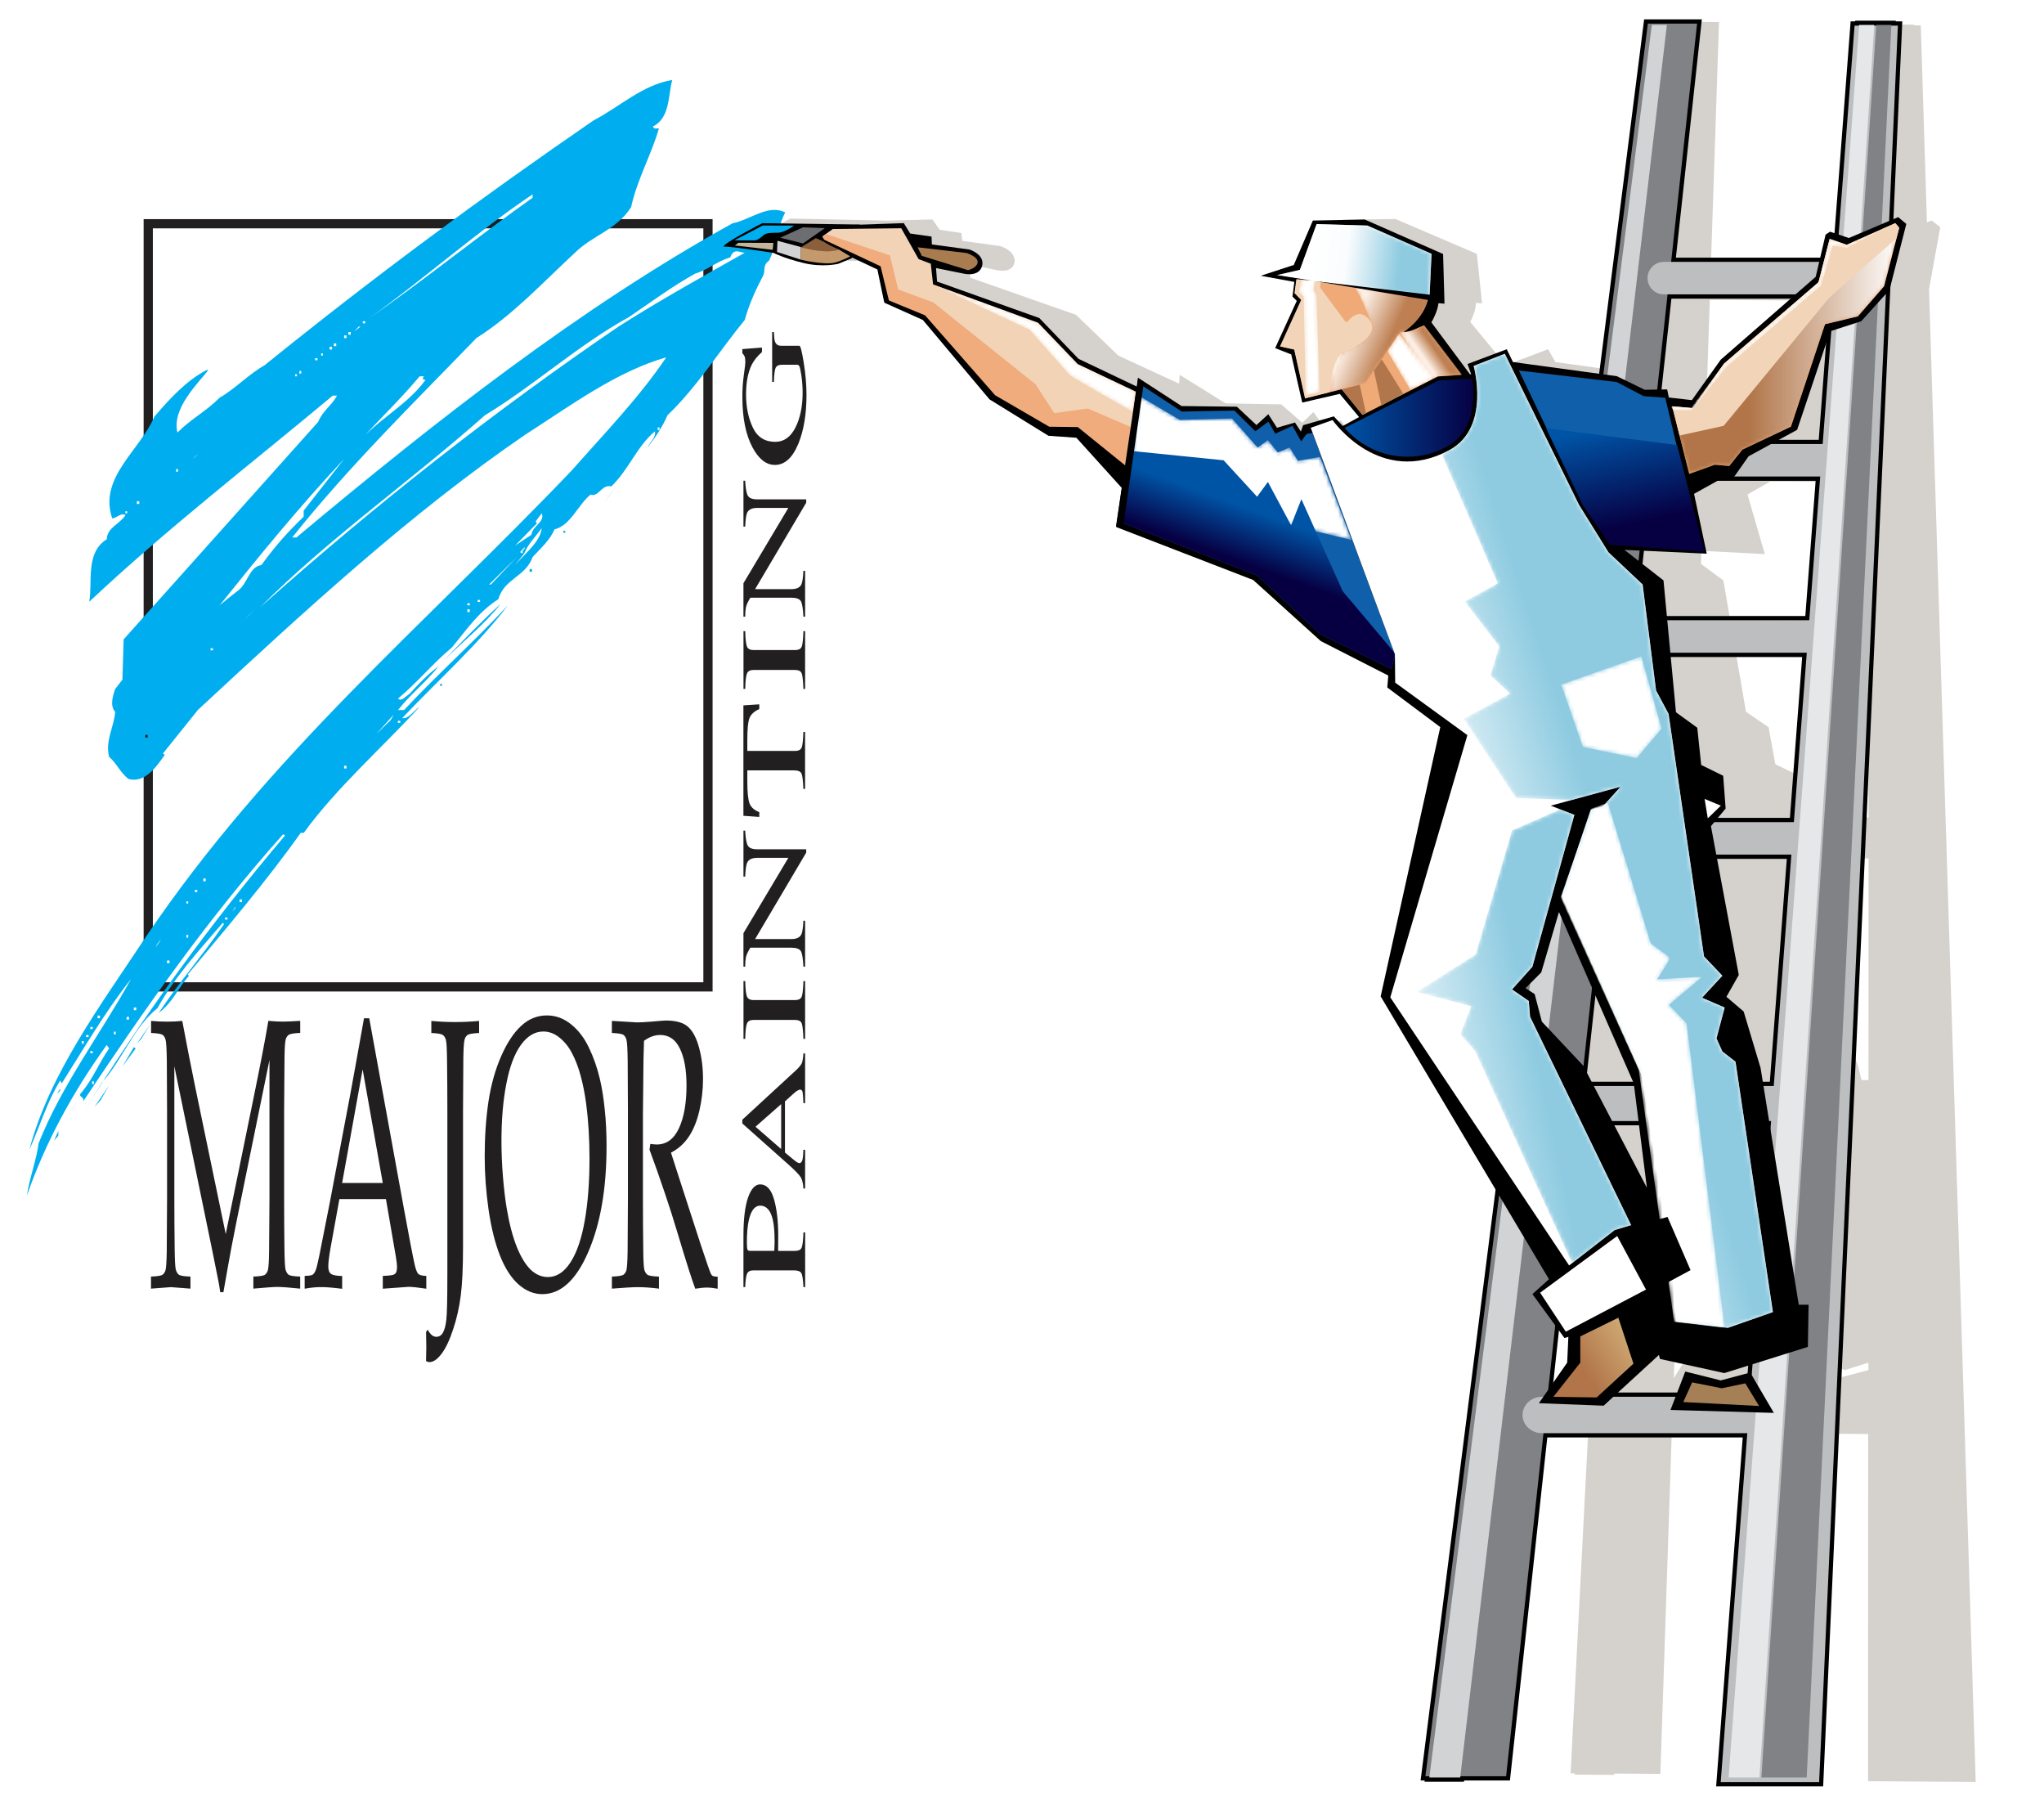 <?xml version="1.0" encoding="utf-8"?>
<!-- Generator: Adobe Illustrator 25.2.1, SVG Export Plug-In . SVG Version: 6.00 Build 0)  -->
<svg version="1.1" id="Layer_1" xmlns="http://www.w3.org/2000/svg" xmlns:xlink="http://www.w3.org/1999/xlink" x="0px" y="0px"
	 viewBox="0 0 519.13 456.94" style="enable-background:new 0 0 519.13 456.94;" xml:space="preserve">
<style type="text/css">
	.st0{clip-path:url(#SVGID_2_);}
	.st1{opacity:0.3;clip-path:url(#SVGID_4_);}
	.st2{clip-path:url(#SVGID_6_);fill:#726658;}
	.st3{clip-path:url(#SVGID_2_);fill:#808285;}
	.st4{clip-path:url(#SVGID_2_);fill:#D1D3D4;}
	.st5{clip-path:url(#SVGID_2_);fill:#BCBEC0;}
	.st6{clip-path:url(#SVGID_8_);fill:#BCBEC0;}
	.st7{clip-path:url(#SVGID_8_);fill:#E6E7E8;}
	.st8{clip-path:url(#SVGID_8_);fill:#808285;}
	.st9{clip-path:url(#SVGID_2_);fill:none;stroke:#211F1F;stroke-width:2.342;stroke-miterlimit:3.864;}
	.st10{clip-path:url(#SVGID_10_);fill-rule:evenodd;clip-rule:evenodd;fill:#211F1F;}
	.st11{clip-path:url(#SVGID_10_);fill:#00AEEF;}
	.st12{clip-path:url(#SVGID_12_);}
	.st13{clip-path:url(#SVGID_12_);fill:#105FAA;}
	.st14{filter:url(#Adobe_OpacityMaskFilter);}
	.st15{clip-path:url(#SVGID_14_);fill:url(#SVGID_16_);}
	.st16{clip-path:url(#SVGID_14_);mask:url(#SVGID_15_);fill:url(#SVGID_17_);}
	.st17{clip-path:url(#SVGID_19_);fill:url(#SVGID_20_);}
	.st18{clip-path:url(#SVGID_22_);fill:#FFFFFF;}
	.st19{filter:url(#Adobe_OpacityMaskFilter_1_);}
	.st20{clip-path:url(#SVGID_24_);fill:url(#SVGID_26_);}
	.st21{clip-path:url(#SVGID_24_);mask:url(#SVGID_25_);fill:url(#SVGID_27_);}
	.st22{filter:url(#Adobe_OpacityMaskFilter_2_);}
	.st23{clip-path:url(#SVGID_29_);fill:url(#SVGID_31_);}
	.st24{clip-path:url(#SVGID_29_);mask:url(#SVGID_30_);fill:url(#SVGID_32_);}
	.st25{clip-path:url(#SVGID_34_);fill:#105FAA;}
	.st26{clip-path:url(#SVGID_36_);fill:url(#SVGID_37_);}
	.st27{filter:url(#Adobe_OpacityMaskFilter_3_);}
	.st28{clip-path:url(#SVGID_39_);fill:url(#SVGID_41_);}
	.st29{clip-path:url(#SVGID_39_);mask:url(#SVGID_40_);fill:url(#SVGID_42_);}
	.st30{clip-path:url(#SVGID_44_);fill:#EFAA78;}
	.st31{clip-path:url(#SVGID_44_);fill:#F2D5B8;}
	.st32{clip-path:url(#SVGID_44_);fill:#B1764C;}
	.st33{opacity:0.8;clip-path:url(#SVGID_44_);}
	.st34{clip-path:url(#SVGID_46_);}
	.st35{filter:url(#Adobe_OpacityMaskFilter_4_);}
	.st36{clip-path:url(#SVGID_48_);fill:url(#SVGID_50_);}
	.st37{clip-path:url(#SVGID_48_);mask:url(#SVGID_49_);fill:url(#SVGID_51_);}
	.st38{clip-path:url(#SVGID_53_);}
	.st39{filter:url(#Adobe_OpacityMaskFilter_5_);}
	.st40{clip-path:url(#SVGID_55_);fill:url(#SVGID_57_);}
	.st41{clip-path:url(#SVGID_55_);mask:url(#SVGID_56_);fill:url(#SVGID_58_);}
	.st42{filter:url(#Adobe_OpacityMaskFilter_6_);}
	.st43{clip-path:url(#SVGID_60_);fill:url(#SVGID_62_);}
	.st44{clip-path:url(#SVGID_60_);mask:url(#SVGID_61_);fill:url(#SVGID_63_);}
	.st45{clip-path:url(#SVGID_65_);fill:#FFFFFF;}
	.st46{filter:url(#Adobe_OpacityMaskFilter_7_);}
	.st47{clip-path:url(#SVGID_67_);fill:url(#SVGID_69_);}
	.st48{clip-path:url(#SVGID_67_);mask:url(#SVGID_68_);fill:url(#SVGID_70_);}
	.st49{clip-path:url(#SVGID_72_);fill:url(#SVGID_73_);}
	.st50{clip-path:url(#SVGID_75_);}
	.st51{clip-path:url(#SVGID_75_);fill:#FFFFFF;}
	.st52{clip-path:url(#SVGID_77_);fill:url(#SVGID_78_);}
	.st53{clip-path:url(#SVGID_80_);}
	.st54{clip-path:url(#SVGID_80_);fill:#A57F55;}
	.st55{clip-path:url(#SVGID_80_);fill:#E5A373;}
	.st56{filter:url(#Adobe_OpacityMaskFilter_8_);}
	.st57{clip-path:url(#SVGID_82_);fill:url(#SVGID_84_);}
	.st58{clip-path:url(#SVGID_82_);mask:url(#SVGID_83_);fill:url(#SVGID_85_);}
	.st59{clip-path:url(#SVGID_87_);fill:#F2D5B8;}
	.st60{filter:url(#Adobe_OpacityMaskFilter_9_);}
	.st61{clip-path:url(#SVGID_89_);fill:url(#SVGID_91_);}
	.st62{clip-path:url(#SVGID_89_);mask:url(#SVGID_90_);fill:url(#SVGID_92_);}
	.st63{filter:url(#Adobe_OpacityMaskFilter_10_);}
	.st64{clip-path:url(#SVGID_94_);fill:url(#SVGID_96_);}
	.st65{clip-path:url(#SVGID_94_);mask:url(#SVGID_95_);fill:url(#SVGID_97_);}
	.st66{filter:url(#Adobe_OpacityMaskFilter_11_);}
	.st67{clip-path:url(#SVGID_99_);fill:url(#SVGID_101_);}
	.st68{clip-path:url(#SVGID_99_);mask:url(#SVGID_100_);fill:url(#SVGID_102_);}
	.st69{clip-path:url(#SVGID_104_);}
	.st70{clip-path:url(#SVGID_104_);fill:#A97C50;}
	.st71{clip-path:url(#SVGID_104_);fill:#D1D3D4;}
	.st72{clip-path:url(#SVGID_104_);fill:#6D6E71;}
	.st73{clip-path:url(#SVGID_104_);fill:#C2B59B;}
	.st74{clip-path:url(#SVGID_104_);fill:#00AEEF;}
	.st75{clip-path:url(#SVGID_104_);fill:#8B5E3C;}
	.st76{clip-path:url(#SVGID_104_);fill:#F2D3B6;}
	.st77{clip-path:url(#SVGID_104_);fill:#F0AC7C;}
	.st78{filter:url(#Adobe_OpacityMaskFilter_12_);}
	.st79{clip-path:url(#SVGID_106_);fill:url(#SVGID_108_);}
	.st80{clip-path:url(#SVGID_106_);mask:url(#SVGID_107_);fill:url(#SVGID_109_);}
	.st81{clip-path:url(#SVGID_111_);fill:#C49A6C;}
	.st82{clip-path:url(#SVGID_111_);}
	.st83{clip-path:url(#SVGID_111_);fill:#FFFFFF;}
</style>
<g>
	<defs>
		<rect id="SVGID_1_" x="-79" y="-179" width="648" height="828"/>
	</defs>
	<clipPath id="SVGID_2_">
		<use xlink:href="#SVGID_1_"  style="overflow:visible;"/>
	</clipPath>
	<g class="st0">
		<defs>
			<rect id="SVGID_3_" x="-79" y="-179" width="648" height="828"/>
		</defs>
		<clipPath id="SVGID_4_">
			<use xlink:href="#SVGID_3_"  style="overflow:visible;"/>
		</clipPath>
		<g class="st1">
			<g>
				<defs>
					<rect id="SVGID_5_" x="191.3" y="5.51" width="310.54" height="446.93"/>
				</defs>
				<clipPath id="SVGID_6_">
					<use xlink:href="#SVGID_5_"  style="overflow:visible;"/>
				</clipPath>
				<path class="st2" d="M492.78,57.71l-2.2-1.74l-1.18,0.5l-1.57-50.02l-1.68-0.01l0-0.17L475.79,6.2v0.17l-1.16-0.01l-0.02,53.55
					l-1.17-0.38l-1.07,0.73l-0.93,5.77l-36.86-0.25l2.01-60.18l-14.73-0.1l-4.62,89.53l-22.21-3.11l-1.84-3.25l-9.74,3.67l1.14,2.58
					l-0.31,0.02l-10.86-13.19c0.39-0.77,1.39-2.92,1.43-4.84c0.47,0.03,0.99,0.07,1,0.07l0.56,0.05l-1.32-12.57l-20.66-8.85
					l-13.23,0.17l-4.03,11.15l-8.21,2.67l8.69,1.61l-0.19,3.7l1.18,1.1l-4.6,11.91l4.22,1.62l3.75,12.2l9.4-2.14l5.39,5.89
					l-3.98,2.23l-2.47-2.44l-7.66,2.17l-0.46,1.61l-1.67-2.3l-4.5,1.3l-2.48-3.44l-2.82,2.72l-5.35-4.66l-14.13-0.26l-11.66-7.24
					l-0.02,0.51l-0.13,1.73l-15.43-7.12l-10.77-10.37l-26.81-9.4l-0.52-3.42l6.87,1.4c0.03,0.01,0.82,0.22,1.74,0.23
					c1.74,0.01,2.83-0.71,3.09-2.04c0.45-2.33-2.1-3.76-3.59-4.21l-9.65-1.34l-0.24-1.99l-5.52-0.81l-1.82-2.63l-11.34,0.3
					c-0.01,0-0.04-0.01-0.04-0.01l-24.74-0.51c0,0-9.5,4.94-9.43,5.85c1.72-0.1,12.88,1.68,12.88,1.68s2.51,1.27,7.66,2.56
					c5.15,1.29,9.1,0.29,9.1,0.29l3.23-1.34c0,0,0.07-0.08,0.17-0.2l6.65,3.05l2.4,8.4l10.18,4.44l18.55,20.19l15.76,9.31l7.16,0.54
					l12.55,12.76l-0.71,9.72l0.05,0.02l-0.01,0.14l35.99,13.62l18.45,15.57l17.9,8.83l-0.02,3.01l14.3,10.1l-9.97,67.77l-0.03,0.19
					l33.08,49.04l-7.69,149.21l1.05,0.01l-0.02,0.33l10.07,0.07l0.01-0.33l11.69,0.08l2.89-86.64l49.88,0.34l-0.03,88.16l27.34,0.18
					L489.93,73.42L492.78,57.71z M448.22,140.69l-4.4-15.14l5.79-3.29l24.98,0.17l-0.01,34.17l-35.34-0.24l-1.54-8.98l-5.69-4.19
					l0.11-3.33L448.22,140.69z M439.64,274.01l-10.58-0.07l-1.34-2.23l0.65-19.52L439.64,274.01z M471.95,270.77l-5.41-14.27
					l-4.69-3.76l2.73-5.5l-7.8-29.41l17.79,0.12l-0.02,56.3l-1.78-0.01L471.95,270.77z M456.21,207.46l1.78-2.32l-1.26-8.29
					l-5.83-2.78l-1.72-9.41l-5.74-3.93l-2.41-14.01l33.55,0.23l-0.01,40.63L456.21,207.46z M474.6,112.07l-10.12-0.07l4.41-2.45
					l5.71-21.75L474.6,112.07z M425.55,336.78l1.54,1.9l0.98-0.3l0.2,6.53l-3.16,5.01L425.55,336.78z M435.7,284.99l6.31,0.04
					l3.21,15.8L435.7,284.99z M448.03,91.7l-6.58,10.17l-5.93-0.71l-0.59-2.05l-1.45,0.01l0.77-22.98l30.49,0.21L448.03,91.7z
					 M451.55,343.16l0.36,1l16.7,3.69l5.92-1.84l0,1.88l-6.73,1.77l-9.22-2.3l-1.65,5.29l-15.1-0.1L451.55,343.16z"/>
			</g>
		</g>
	</g>
	<path class="st0" d="M435.86,453.58l6.75-88.6h-49.63l-9.49,87.1h-11.63l-0.04,0.33H361.8l0.04-0.33h-1.04L417.57,4.92h14.66
		l-6.59,60.5h39.81l4.57-60h1.15l0.01-0.17h10.3l-0.01,0.17h1.67l-20.1,448.16H435.86z M443.48,353.58l5.17-67.85h-47.03l-7.4,67.85
		H443.48z M449.5,274.67l4.31-56.59h-44.82l-6.17,56.59H449.5z M454.6,207.67l3.11-40.84h-43.14l-4.45,40.84H454.6z M458.51,156.42
		l2.62-34.34h-41.67l-3.74,34.34H458.51z M461.92,111.67l2.73-35.84H424.5l-3.91,35.84H461.92z"/>
	<path class="st0" d="M480.35,6.5l0.01-0.17h-3.83l-0.01,0.17h-0.5l0.01-0.17h-3.83l-0.01,0.17h-1.15l-4.57,60h-42.02L431.02,6
		h-12.5l-56.5,445h1.04l-0.04,0.33h7.83l0.04-0.33h11.63l9.49-87.1h51.76l-6.75,88.6h25l20-446H480.35z M418.49,121h43.8l-2.78,36.5
		h-45L418.49,121z M413.61,165.75h45.27l-3.28,43h-46.68L413.61,165.75z M408.03,217h46.95l-4.48,58.75h-48.87L408.03,217z
		 M465.82,74.75l-2.9,38h-43.54l4.14-38H465.82z M393.02,354.66l7.63-70.01h49.17l-5.34,70.01H393.02z"/>
	<polygon class="st3" points="418.52,6 431.02,6 382.52,451 362.02,451 	"/>
	<polygon class="st4" points="419.52,6.33 423.35,6.33 370.86,451.33 363.02,451.33 	"/>
	<polygon class="st5" points="471.02,6.5 482.02,6.5 462.02,452.5 437.02,452.5 	"/>
	<g class="st0">
		<defs>
			<rect id="SVGID_7_" x="-79" y="-179" width="648" height="828"/>
		</defs>
		<clipPath id="SVGID_8_">
			<use xlink:href="#SVGID_7_"  style="overflow:visible;"/>
		</clipPath>
		<path class="st6" d="M422.56,66.5c-2.28,0-4.12,1.85-4.12,4.12c0,2.28,1.85,4.12,4.12,4.12h46.12l0.5-8.25H422.56z"/>
		<path class="st6" d="M417.69,112.75c-2.3,0-4.17,1.85-4.17,4.12c0,2.28,1.87,4.12,4.17,4.12h46.58l0.5-8.25H417.69z"/>
		<path class="st6" d="M412.37,157.5c-2.36,0-4.27,1.85-4.27,4.12c0,2.28,1.91,4.12,4.27,4.12h47.71l0.52-8.25H412.37z"/>
		<path class="st6" d="M407.52,208.75c-2.44,0-4.41,1.85-4.41,4.12c0,2.28,1.97,4.12,4.41,4.12h49.3l0.54-8.25H407.52z"/>
		<path class="st6" d="M399.78,275.75c-2.63,0-4.76,1.99-4.76,4.45s2.13,4.45,4.76,4.45h53.17l0.58-8.9H399.78z"/>
		<path class="st6" d="M391.63,354.66c-2.73,0-4.94,2.07-4.94,4.62c0,2.55,2.21,4.62,4.94,4.62h55.21l0.6-9.24H391.63z"/>
		<polygon class="st7" points="472.19,6.33 476.02,6.33 446.86,451.33 439.02,451.33 		"/>
		<polygon class="st8" points="476.52,6.33 480.36,6.33 458.86,451.33 447.36,451.33 		"/>
	</g>
	<rect x="37.65" y="56.81" class="st9" width="142.16" height="193.77"/>
	<g class="st0">
		<defs>
			<rect id="SVGID_9_" x="-79" y="-179" width="648" height="828"/>
		</defs>
		<clipPath id="SVGID_10_">
			<use xlink:href="#SVGID_9_"  style="overflow:visible;"/>
		</clipPath>
		<path class="st10" d="M38.37,262.28v-3.06c1.43,0.13,2.8,0.19,4.11,0.19c1.32,0,2.59-0.06,3.81-0.19
			c1.2,6.38,2.3,11.98,3.29,16.79l7.75,37.33l7-34.22c1.91-9.32,3.18-15.95,3.82-19.91c1.45,0.13,2.67,0.19,3.66,0.19
			c0.91,0,2.39-0.06,4.44-0.19v3.06c-1.62,0.06-2.61,0.24-2.96,0.52c-0.34,0.26-0.58,0.62-0.72,1.1c-0.18,0.64-0.28,2.19-0.31,4.64
			c-0.02,0.64-0.05,5.17-0.1,13.59v22.16c0,4.34,0.03,8.57,0.08,12.68c0.04,3.03,0.13,4.84,0.28,5.41c0.16,0.57,0.42,1,0.76,1.29
			c0.35,0.26,1.34,0.42,2.96,0.48v3.06c-2.75-0.29-4.7-0.43-5.83-0.43c-0.92,0-2.93,0.15-6.06,0.43v-3.06
			c1.62-0.06,2.61-0.22,2.96-0.48c0.36-0.29,0.59-0.67,0.72-1.14c0.18-0.64,0.28-2.19,0.31-4.65c0.02-0.67,0.05-5.2,0.1-13.59
			v-35.13l-7.06,34.55c-1.1,5.39-1.97,9.73-2.6,13.02c-0.45,2.39-1.13,6.19-2.04,11.39h-0.8c-0.18-1.21-0.34-2.18-0.49-2.91
			l-1.39-6.95l-9.78-47.52v33.55c0,4.34,0.03,8.57,0.08,12.68c0.04,3.03,0.13,4.84,0.29,5.41c0.16,0.57,0.41,1,0.76,1.29
			c0.36,0.26,1.34,0.42,2.96,0.48v3.06l-4.93-0.38l-5.09,0.38v-3.06c1.61-0.06,2.59-0.22,2.95-0.48c0.35-0.29,0.6-0.67,0.74-1.14
			c0.16-0.64,0.27-2.19,0.31-4.65c0.01-0.67,0.04-5.2,0.08-13.59v-22.16c0-4.34-0.02-8.58-0.06-12.73
			c-0.04-3.03-0.15-4.82-0.31-5.36c-0.15-0.58-0.4-0.99-0.75-1.25C40.97,262.52,39.99,262.35,38.37,262.28"/>
		<path class="st10" d="M77.38,327.22v-3.25c1.08-0.03,1.74-0.13,2-0.29c0.27-0.19,0.52-0.53,0.74-1c0.23-0.51,0.56-1.8,0.98-3.88
			c0.25-1.18,1.13-5.66,2.66-13.45l5.11-26.99c0.56-2.96,1.75-9.57,3.58-19.81h1.33l8.74,48c1.42,7.79,2.36,12.66,2.82,14.65
			c0.26,1.11,0.54,1.85,0.84,2.2c0.31,0.35,1.01,0.55,2.09,0.57v3.25c-2.13-0.32-3.61-0.47-4.46-0.48l-6.59,0.48v-3.25
			c1.53-0.06,2.46-0.17,2.78-0.33c0.33-0.16,0.55-0.38,0.65-0.67c0.12-0.32,0.18-0.7,0.18-1.14c0-0.71-0.09-1.61-0.29-2.73
			l-2.52-14.64H86.2l-2.23,12.3c-0.4,2.2-0.59,3.82-0.59,4.84c0,0.45,0.06,0.81,0.16,1.1c0.15,0.41,0.38,0.7,0.7,0.86
			c0.5,0.26,1.39,0.41,2.66,0.43v3.25c-2.31-0.29-4.03-0.43-5.17-0.43C80.39,326.79,78.95,326.93,77.38,327.22 M86.89,300.38h10.33
			l-5.12-28.86L86.89,300.38z"/>
		<path class="st10" d="M108.21,345.6l0.06-3.3v-0.67c0-0.74-0.02-1.87-0.06-3.4l0.39-0.62c0.39,0.67,0.76,1.13,1.08,1.39
			c0.34,0.28,0.71,0.43,1.12,0.43c0.73,0,1.3-0.35,1.69-1.05c0.4-0.67,0.69-1.74,0.86-3.21c0.18-1.43,0.27-5.25,0.27-11.44v-41.58
			c0-4.34-0.02-8.58-0.08-12.73c-0.03-3.03-0.12-4.81-0.29-5.36c-0.15-0.57-0.4-0.99-0.76-1.25c-0.35-0.28-1.33-0.46-2.94-0.52
			v-3.06c2.15,0.19,4.17,0.28,6.05,0.28c1.99,0,4.02-0.1,6.08-0.28v3.06c-1.61,0.07-2.59,0.24-2.95,0.52
			c-0.35,0.26-0.59,0.62-0.72,1.1c-0.18,0.64-0.29,2.19-0.33,4.64c0,0.64-0.03,5.17-0.08,13.6v34.36c0,5.23-0.18,9.36-0.57,12.4
			c-0.38,3.03-1.03,5.9-1.94,8.62c-0.9,2.74-1.88,4.82-2.95,6.22c-1.06,1.41-2.09,2.11-3.09,2.11
			C108.79,345.84,108.51,345.76,108.21,345.6"/>
		<path class="st10" d="M123.1,293.68c0-5.04,0.32-9.7,0.96-13.98c0.65-4.27,1.73-8.12,3.23-11.53c1.5-3.42,3.2-5.98,5.1-7.71
			c1.89-1.75,4.06-2.63,6.5-2.63c2.25,0,4.3,0.75,6.14,2.25c1.84,1.47,3.35,3.43,4.52,5.89c1.18,2.43,2.12,5.09,2.8,7.99
			c0.52,2.17,0.93,4.72,1.23,7.65c0.32,2.94,0.47,6.08,0.47,9.43c0,10.75-1.55,19.7-4.64,26.84c-3.08,7.15-6.98,10.72-11.68,10.72
			c-2.14,0-4.14-0.82-6-2.44c-1.85-1.63-3.42-4.03-4.7-7.23c-1.28-3.22-2.26-7.12-2.93-11.68
			C123.44,302.67,123.1,298.14,123.1,293.68 M127.36,289.7c0,3.03,0.13,6.11,0.39,9.24c0.26,3.13,0.59,5.83,0.98,8.09
			c0.65,3.83,1.51,7.05,2.56,9.67c1.06,2.58,2.25,4.5,3.54,5.74c1.31,1.21,2.75,1.82,4.34,1.82c2.19,0,4.1-1.24,5.72-3.73
			c1.63-2.52,2.83-6.05,3.62-10.58c0.81-4.56,1.21-9.81,1.21-15.74c0-5.08-0.29-9.75-0.85-14.02c-0.36-2.62-0.83-4.97-1.41-7.08
			c-0.58-2.14-1.29-3.99-2.11-5.55c-0.8-1.59-1.85-2.94-3.15-4.02c-1.3-1.08-2.69-1.62-4.19-1.63c-2.17,0-4.07,1.14-5.71,3.4
			c-1.64,2.26-2.87,5.55-3.7,9.86C127.77,279.43,127.36,284.28,127.36,289.7"/>
		<path class="st10" d="M155.4,262.28v-3.06c0.53,0.03,1.35,0.08,2.44,0.14l3.93,0.24c0.78,0,1.98-0.06,3.62-0.19
			c2.13-0.19,3.36-0.29,3.7-0.29c2.61,0,4.5,0.54,5.69,1.63c1.2,1.09,2.13,2.85,2.78,5.31c0.66,2.42,0.99,5.08,0.99,7.95
			c0,2.68-0.31,5.34-0.92,7.99c-0.62,2.65-1.51,4.85-2.68,6.6c-1.16,1.75-2.67,3.11-4.54,4.07c0.34,1.11,1.15,3.61,2.41,7.47
			l5.15,15.88c1.47,4.44,2.33,6.91,2.58,7.42c0.12,0.22,0.25,0.38,0.37,0.48c0.21,0.16,0.66,0.24,1.35,0.24v3.06
			c-1.04-0.19-1.94-0.29-2.72-0.29c-0.81,0-1.79,0.1-2.97,0.29c-0.89-2.39-2.38-7.07-4.46-14.02c-1.16-3.86-2.18-7.08-3.07-9.67
			c-1.43-4.28-2.8-8.15-4.09-11.63l0.21-1.44c0.71,0.09,1.25,0.14,1.62,0.14c2.48,0,4.36-1.37,5.64-4.11
			c1.28-2.75,1.93-6.36,1.93-10.87c0-3.92-0.55-7.04-1.66-9.33c-1.1-2.33-2.77-3.49-5.01-3.5c-1.4,0-2.78,0.49-4.13,1.49
			c-0.06,1.72-0.1,3.33-0.13,4.83c-0.02,0.45-0.06,5.09-0.14,13.92v21.25c0,4.34,0.03,8.57,0.08,12.68
			c0.02,3.03,0.12,4.84,0.27,5.41c0.16,0.57,0.42,1,0.77,1.29c0.35,0.26,1.34,0.42,2.95,0.48v3.06c-1.94-0.25-3.72-0.38-5.34-0.38
			c-1.31,0-3.52,0.13-6.61,0.38v-3.06c1.61-0.06,2.59-0.22,2.95-0.48c0.35-0.29,0.6-0.67,0.74-1.14c0.16-0.64,0.26-2.19,0.3-4.65
			c0.02-0.67,0.04-5.2,0.08-13.59v-22.16c0-4.34-0.02-8.58-0.06-12.73c-0.04-3.03-0.14-4.82-0.31-5.36
			c-0.15-0.58-0.4-0.99-0.75-1.25C158.01,262.52,157.03,262.35,155.4,262.28"/>
		<path class="st10" d="M190.13,310.06c-0.29,1.4-0.44,3.18-0.44,5.33c0,1.01,0.05,1.65,0.15,1.88c0.1,0.23,0.31,0.34,0.64,0.34
			h6.17c0.03-0.89,0.06-1.47,0.07-1.74c0.01-0.28,0.01-0.54,0.01-0.8c0-2.28-0.15-4.07-0.46-5.38c-0.56-2.37-1.62-3.56-3.16-3.56
			C191.66,306.13,190.67,307.44,190.13,310.06 M204.05,326.79c-0.08-1.89-0.26-3.07-0.53-3.53c-0.28-0.47-0.91-0.7-1.88-0.7h-10.25
			c-0.83,0-1.37,0.26-1.63,0.8c-0.26,0.52-0.43,1.67-0.5,3.44h-0.44v-13.08c0-4.2,0.39-7.41,1.17-9.65
			c0.78-2.23,1.81-3.34,3.07-3.34c1.61,0,2.78,1.23,3.5,3.71c0.72,2.47,1.09,5.57,1.09,9.28c0,0.53,0,1.22-0.01,2.06
			c-0.02,0.82-0.02,1.44-0.02,1.84h4.3c0.9,0,1.46-0.28,1.69-0.85c0.23-0.58,0.38-1.87,0.45-3.85h0.43v13.88H204.05z"/>
		<path class="st10" d="M198.4,280.35l-6.52,5.74l6.52,5.67V280.35z M204.48,301.77h-0.43c-0.07-1.28-0.3-2.23-0.69-2.86
			c-0.39-0.65-1.46-1.74-3.2-3.3l-11.62-10.34v-0.97l13.42-12.36c0.9-0.82,1.45-1.48,1.67-1.96c0.21-0.5,0.35-1.33,0.42-2.5h0.43
			v12.62h-0.43c-0.06-1.45-0.13-2.39-0.21-2.81c-0.1-0.42-0.31-0.63-0.66-0.63c-0.12,0-0.32,0.08-0.62,0.25
			c-0.29,0.16-0.6,0.39-0.92,0.68l-2.28,2.06v12.99c1.55,1.29,2.5,2.07,2.85,2.33c0.34,0.24,0.61,0.36,0.8,0.36
			c0.41,0,0.68-0.34,0.84-1.02c0.09-0.42,0.16-1.21,0.2-2.37h0.43V301.77z"/>
		<path class="st10" d="M204.05,263.79c-0.07-2.02-0.21-3.32-0.42-3.92c-0.22-0.6-0.8-0.89-1.71-0.9h-10.53
			c-0.87,0-1.44,0.3-1.68,0.9c-0.25,0.6-0.4,1.91-0.44,3.92h-0.44v-14.68h0.44c0.04,2.02,0.19,3.33,0.44,3.92
			c0.25,0.6,0.81,0.9,1.68,0.9h10.53c0.92,0,1.49-0.3,1.71-0.9c0.22-0.6,0.36-1.91,0.42-3.92h0.43v14.68H204.05z"/>
		<path class="st10" d="M204.05,245.45c-0.1-2.05-0.32-3.37-0.65-3.95c-0.35-0.58-1.15-0.87-2.4-0.87h-10.44l-0.38,0.67
			c-0.41,0.73-0.66,1.35-0.75,1.86c-0.1,0.51-0.16,1.26-0.17,2.28h-0.44v-8.5l11.4-19.12h-7.92c-1.31,0-2.15,0.41-2.54,1.21
			c-0.25,0.53-0.42,1.72-0.5,3.54h-0.44v-11.66h0.44c0.09,1.89,0.31,3.15,0.66,3.79c0.35,0.62,1.14,0.94,2.38,0.94h12.46v0.85
			l-12.98,21.95H201c1.3,0,2.14-0.4,2.53-1.19c0.25-0.51,0.43-1.67,0.52-3.46h0.43v11.65H204.05z"/>
		<path class="st10" d="M188.81,207.14V179.1l4.03-0.26v1.19c-1.26,0.58-2.09,1.32-2.46,2.23c-0.38,0.89-0.58,2.77-0.58,5.65v2.76
			h12.11c0.92,0,1.49-0.3,1.71-0.9c0.22-0.6,0.36-1.9,0.42-3.92h0.43v14.46h-0.43c-0.08-2.1-0.24-3.41-0.49-3.92
			c-0.25-0.52-0.89-0.78-1.92-0.78H189.8v2.76c0,2.75,0.19,4.62,0.56,5.62c0.38,0.98,1.2,1.73,2.48,2.22v1.22L188.81,207.14z"/>
		<path class="st10" d="M204.05,174.93c-0.07-2.02-0.21-3.32-0.42-3.92c-0.22-0.6-0.8-0.9-1.71-0.9h-10.53
			c-0.87,0-1.44,0.3-1.68,0.9c-0.25,0.6-0.4,1.9-0.44,3.92h-0.44v-14.68h0.44c0.04,2.02,0.19,3.33,0.44,3.92
			c0.25,0.6,0.81,0.89,1.68,0.89h10.53c0.92,0,1.49-0.3,1.71-0.89c0.22-0.6,0.36-1.91,0.42-3.92h0.43v14.68H204.05z"/>
		<path class="st10" d="M204.05,156.58c-0.1-2.05-0.32-3.37-0.65-3.95c-0.35-0.58-1.15-0.87-2.4-0.87h-10.44l-0.38,0.68
			c-0.41,0.73-0.66,1.35-0.75,1.87c-0.1,0.5-0.16,1.26-0.17,2.28h-0.44v-8.5l11.4-19.12h-7.92c-1.31,0-2.15,0.4-2.54,1.21
			c-0.25,0.53-0.42,1.71-0.5,3.54h-0.44v-11.66h0.44c0.09,1.89,0.31,3.15,0.66,3.78c0.35,0.63,1.14,0.95,2.38,0.95h12.46v0.85
			l-12.98,21.95H201c1.3,0,2.14-0.39,2.53-1.19c0.25-0.52,0.43-1.67,0.52-3.46h0.43v11.65H204.05z"/>
		<path class="st10" d="M188.92,95.2c0.26-1.86,0.38-2.92,0.38-3.2c0-0.71-0.07-1.21-0.19-1.5c-0.13-0.31-0.32-0.57-0.57-0.77v-1.09
			l4.98-0.39v1.14c-1.15,1.02-2,2.07-2.56,3.15c-0.99,1.95-1.48,4.5-1.48,7.63c0,3.18,0.58,5.98,1.73,8.41
			c1.15,2.41,3.04,3.61,5.69,3.61c2.18,0,3.88-1.2,5.11-3.61c1.22-2.4,1.84-5.38,1.84-8.91c0-0.6-0.03-1.3-0.08-2.11
			c-0.06-0.81-0.14-1.58-0.25-2.31c-0.19-1.18-0.34-1.91-0.47-2.2c-0.14-0.29-0.34-0.44-0.6-0.44h-3.78c-0.91,0-1.47,0.28-1.7,0.83
			c-0.22,0.53-0.36,1.71-0.42,3.54h-0.44V84.32h0.44c0.04,1.23,0.13,2.04,0.29,2.45c0.24,0.68,0.75,1.02,1.52,1.02h4.66
			c0.28,0,0.65,1.43,1.11,4.29c0.46,2.84,0.7,5.58,0.7,8.21c0,4.85-0.68,8.93-2.02,12.26c-1.49,3.67-3.49,5.5-5.99,5.5
			c-2.2,0-4.09-1.46-5.67-4.39c-1.73-3.21-2.6-7.48-2.6-12.79C188.53,98.95,188.66,97.06,188.92,95.2"/>
		<path class="st11" d="M165.82,32.13c0.31,0.85,1.07,0.34,1.53,0.51c-2,6.82-5.53,12.96-7.06,19.95
			c-3.68,5.8-9.82,7.16-14.27,11.59c-8.29,7.67-15.81,15.85-25.01,21.65c-15.65,16.19-32.38,32.56-46.8,50.64h1.07
			c35.45-29.67,71.97-58.31,110.8-79.79c4.45-0.85,9.05-4.95,13.35-2.73c-1.99,3.75-2.14,8.35-4.14,12.28
			c-1.53,1.02-0.92,2.21-1.38,3.58c-1.99,3.75-3.68,7.5-4.75,11.42c-6.44,7.84-12.27,17.22-19.64,24.21
			c-1.23,2.9-3.07,5.63-5.06,8.18c0.61-1.36,2.3-2.73,1.84-4.09c-4.6,3.92-6.6,9.72-11.05,13.98c-2.31-0.68-3.38,2.9-5.22,2.05
			c-3.22,2.56-5.06,7.84-9.21,8.86c-1.07,2.73-3.99,5.28-5.52,6.99c-1.85,5.11-7.21,5.46-8.74,10.74
			c-5.06,3.24-7.98,7.67-11.82,12.28c-4.91,4.09-8.75,8.87-13.66,12.96c0.92,0.85,1.99-0.68,2.92-1.2c2.15-2.38,4.76-5.11,7.37-6.99
			c-3.07,3.92-7.06,6.99-10.28,11.08h1.54c8.59-9.21,17.49-17.05,26.39-26.6c-7.68,10.06-17.65,18.93-26.86,28.64
			c1.53,0.34,2.92-1.87,4.45-2.9c-9.36,10.23-21.18,20.63-29.46,32.05h-0.77c-8.59,12.1-19.18,24.56-28.7,35.97l0.31,0.34
			c-2.76,3.06-4.14,6.82-7.67,9.38c5.52-8.18,11.05-14.49,16.57-22.51l-0.31-0.34c-6.44,7.5-12.12,13.64-16.57,21.65
			c-6.14,4.94-8.9,13.14-14.12,18.93l-4.76,7.67c14.89-24.04,31.92-47.57,51.25-70.41l-0.46-0.34
			c-19.18,21.48-35.14,44.33-50.8,67.85c0.46-1.36-1.69-1.02-0.31-2.39c2.92-3.58,4.3-7.33,6.91-11.08l-0.61-0.86
			c-8.59,11.94-15.5,24.55-20.26,38.19c0.46-3.75,2.61-9.72,2.92-13.12c5.83-14.84,15.96-28.14,23.48-41.78
			c-6.75,8.53-12.12,17.9-17.65,26.59c0.15-0.34-0.15-0.51-0.31-0.85c-3.38,5.46-5.22,11.76-7.83,17.56
			c5.06-19.26,18.11-36.66,29.47-53.88c31.15-46.2,70.9-79.44,108.34-118.66c8.13-9.21,17.19-18.59,23.94-28.65
			c-12.58,3.58-24.09,12.11-35.76,19.61c-29,19.78-56.16,44.84-83.17,69.9l-8.9,11.08l0.46,0.34c-2.45,3.58-5.22,7.16-9.21,6.14
			c-2.3-1.88-2.92-3.92-4.91-5.62c-1.07-4.1,1.23-7.5,1.53-11.43c-1.38-1.53-0.61-4.09,0-5.8l1.84-2.38l0.31-10.23l49.42-55.24
			c1.07-2.73,3.53-4.26,4.76-6.65h-1.07c-21.03,17.56-42.05,33.75-61.85,52.34c0.92-4.94-1.07-12.44,4.45-15.86
			c0.15-3.07,3.22-3.75,4.76-6.14c-1.07-0.68-2.15,0.68-3.37,0.85c-3.53-10.4,7.06-17.22,10.74-25.91
			c3.84-4.43,7.98-9.03,13.2-11.76h0.46c-2.46,3.24-9.36,9.72-7.83,15.85c3.38-3.41,7.37-5.45,10.74-8.87
			c3.68-2.04,7.37-5.96,11.35-8.18c27.62-22.33,55.09-42.62,83.63-62.23c6.6-3.41,12.43-9.04,19.95-10.23
			C169.65,24.12,170.27,29.91,165.82,32.13 M135.27,49.35c-13.97,9.38-27.62,21.48-41.59,31.54c13.97-9.72,27.62-20.8,41.59-30.69
			V49.35z M185.46,65.38c-3.22,0.85-5.83,3.24-8.9,4.09c-5.83,3.24-11.35,7.33-16.88,11.08c-12.74,6.99-24.1,17.39-36.52,24.89
			c-19.03,16.88-39.6,31.2-57.09,48.76c29.46-26.26,59.69-49.95,91-71.27c10.44-6.65,21.48-12.79,32.08-18.75
			C187.91,64.19,186.38,62.82,185.46,65.38 M92.15,82.09h0.61v-0.51h-0.61V82.09z M91.54,82.94h-0.46L90,84.13L91.54,82.94z
			 M88.47,84.99h0.61V84.3h-0.61V84.99z M87.4,85.84h0.61v-0.68H87.4V85.84z M86.63,86.18l-0.61,0.85L86.63,86.18z M84.79,87.89
			h0.61V87.2h-0.61V87.89z M83.71,88.74h0.62v-0.68h-0.62V88.74z M81.56,90.27h0.46v-0.51h-0.46V90.27z M80.03,91.46h0.61v-0.51
			h-0.61V91.46z M78.65,92.83l-1.23,1.19L78.65,92.83z M76.04,94.87h0.46v-0.68h-0.46V94.87z M74.96,95.55h0.46v-0.51h-0.46V95.55z
			 M107.65,95.55h-1.07c-5.68,6.82-12.12,12.62-17.34,18.93c5.68-7.67,13.66-10.91,18.88-18.07c-0.46,0.17-0.62-0.17-0.77-0.34
			L107.65,95.55z M73.74,96.41l-3.68,3.24L73.74,96.41z M68.67,100.5l-1.54,1.7L68.67,100.5z M65.76,102.38h0.46v0.68h-0.46V102.38z
			 M64.99,103.4l-1.54,1.71L64.99,103.4z M62.07,105.79c-3.22,2.9-6.91,5.8-10.44,8.7C54.09,111.58,58.55,108.68,62.07,105.79
			 M167.04,109.2h0.46v-0.68h-0.46V109.2z M46.12,118.91c0.31-1.36,2.91-2.05,4.14-3.58L46.12,118.91z M87.4,116.53
			c-11.36,12.11-21.79,24.89-31.61,37.17c1.38-1.19,2.92-2.39,4.45-3.58c2.76-1.88,2.92-6.14,6.14-6.65
			c3.53-4.77,6.14-7.84,10.74-12.27v-1.54L87.4,116.53z M44.73,119.77h0.46v-0.68h-0.46V119.77z M43.97,120.11l-1.84,2.05
			L43.97,120.11z M154.76,125.9l1.84-2.39l-3.22,4.09L154.76,125.9z M38.13,124.54h0.46v0.51h-0.46V124.54z M36.6,126.24l-0.77,0.85
			L36.6,126.24z M34.76,127.95h0.61v-0.68h-0.61V127.95z M31.84,130.34h0.46v-0.51h-0.46V130.34z M137.58,130.34l-1.53,2.04
			l0.3,0.52l-5.52,5.62l4.14-2.73C135.27,133.41,138.5,132.55,137.58,130.34 M137.58,134.09c-1.84,2.56-3.38,3.92-4.45,6.48
			c-1.23-0.51,0.77-1.53,0-1.53l-1.07,1.19l1.07,0.34l-3.68,4.6C132.06,141.42,137.27,138.01,137.58,134.09 M143.1,135.28h0.46
			v-0.51h-0.46V135.28z M129.75,139.37l-3.22,3.75L129.75,139.37z M138.96,140.23l-3.22,4.09L138.96,140.23z M124.69,148.41
			l6.6-6.99l-7.06,6.99H124.69z M134.51,145.17h0.61v-0.68h-0.61V145.17z M127.91,146.36l-5.06,5.79L127.91,146.36z M121.62,151.3
			l-1.38,1.54L121.62,151.3z M121.31,152.84h0.61v-0.51h-0.61V152.84z M112.41,168.01c4.61-4.77,9.51-9.89,14.73-14.66
			C123,158.64,117.32,163.07,112.41,168.01 M118.7,153.69h0.61v-0.51h-0.61V153.69z M117.93,154.55l-2.91,3.24L117.93,154.55z
			 M55.01,164.44c2.15-3.07,6.44-6.14,9.52-9.55L55.01,164.44z M118.7,155.4h0.61v-0.68h-0.61V155.4z M117.63,156.59l-0.76,0.85
			L117.63,156.59z M111.34,162.05h0.61v0.68h-0.61V162.05z M53.48,165.12h0.61v-0.51h-0.61V165.12z M117.63,168.53l-1.84,2.04
			L117.63,168.53z M111.79,174.15h0.46v-0.51h-0.46V174.15z M110.26,175.86l-1.53,1.53L110.26,175.86z M99.21,182.85l0.77-1.37
			l-4.45,4.94L99.21,182.85z M101.05,183.53h0.61v-0.51h-0.61V183.53z M97.68,186.94l-0.61,1.19L97.68,186.94z M36.91,187.28h0.61
			v-0.69h-0.61V187.28z M36.29,187.11h0.46v0.51h-0.46V187.11z M93.38,188.48l-1.84,2.04L93.38,188.48z M32.15,189.33h1.54H32.15z
			 M89.7,192.57l-1.53,1.71L89.7,192.57z M87.4,195.13h0.61v-0.69H87.4V195.13z M72.66,211.49l11.82-13.64
			C81.26,202.28,77.11,207.4,72.66,211.49 M51.64,223.77h0.61v-0.69h-0.61V223.77z M61.61,228.2l2.92-3.76l-0.31,1.37L61.61,228.2z
			 M49.49,226.49h0.61v-0.51h-0.61V226.49z M60.85,229.05h0.61v-0.68h-0.61V229.05z M47.34,229.4h0.46v-0.52h-0.46V229.4z
			 M59.77,230.58v-0.34l-0.77,1.19L59.77,230.58z M44.73,233.14l0.77-1.19v0.35L44.73,233.14z M57.16,233.49h0.61v-0.52h-0.61
			V233.49z M43.97,234.34c-0.77,2.73-3.22,3.58-4.45,6.13C41.2,238.6,41.97,235.87,43.97,234.34 M47.34,238.08h0.46v-0.68h-0.46
			V238.08z M38.75,241.32c-1.23,2.56-3.38,4.95-5.06,7.33C35.22,246.1,36.91,243.37,38.75,241.32 M42.43,244.56h0.61v-0.68h-0.61
			V244.56z M33.99,256.5h0.61v-0.69h-0.61V256.5z M24.78,258.54h0.61v-0.68h-0.61V258.54z M32.15,258.89h0.62v-0.68h-0.62V258.89z
			 M34.76,265.02l3.38-4.94l-2.3,3.76L34.76,265.02z M22.94,261.28h0.61v-0.52h-0.61V261.28z M28.93,262.64h0.46v-0.68h-0.46V262.64
			z M21.87,263.32h0.62v-0.51h-0.62V263.32z M20.79,265.02h0.46v-0.68h-0.46V265.02z M31.08,270.82l2.92-4.94l0.46,0.34
			L31.08,270.82z M19.72,267.07l-1.23,2.05L19.72,267.07z M22.94,267.41h0.61v-0.51h-0.61V267.41z M17.88,269.97l-0.46,1.19
			L17.88,269.97z M16.65,272.01l-0.31,1.2L16.65,272.01z M23.4,275.25h0.46v-0.68H23.4V275.25z M24.02,281.05l3.68-5.46l-2.15,3.75
			L24.02,281.05z M14.5,277.65l0.77-1.21v0.51L14.5,277.65z M21.87,276.62h0.62v0.68h-0.62V276.62z M18.18,282.24l1.54-2.9
			l-1.23,2.39L18.18,282.24z M14.81,288.38v-1.19l-1.07,2.38L14.81,288.38z M14.5,290.77l-1.84,3.24L14.5,290.77z M15.27,291.96
			l-0.46,1.36L15.27,291.96z"/>
	</g>
	<g class="st0">
		<defs>
			<rect id="SVGID_11_" x="-79" y="-179" width="648" height="828"/>
		</defs>
		<clipPath id="SVGID_12_">
			<use xlink:href="#SVGID_11_"  style="overflow:visible;"/>
		</clipPath>
		<path class="st12" d="M407.29,356.92l-16.45-0.63l7.19-10.3l0.3-6.56l-0.99,0.31l-8.14-11.15l4.2-3.78L350.66,253l0.04-0.19
			l15.1-68.19l-13.46-10.06l0.25-3.03l-17.14-8.75l-17.18-15.52l-34.79-13.44l1.44-9.91l-11.54-12.76l-7.09-0.5l-14.98-9.25
			l-16.93-20.16l-9.79-4.39l-1.75-8.42l-16.24-7.69l5.27-3.48l17.68-0.6l1.61,2.63l5.43,0.78l0.08,2l9.5,1.28
			c1.45,0.44,3.88,1.86,3.25,4.21c-0.36,1.33-1.5,2.07-3.23,2.07c-0.92,0-1.69-0.21-1.72-0.21l-6.74-1.36l0.26,3.43l25.97,9.26
			l9.94,10.35l14.87,7.08l0.26-2.27l11.06,7.19l14.05,0.17l4.97,4.65l3.01-2.75l2.2,3.44l4.58-1.33l1.49,2.3l0.58-1.62l7.79-2.24
			l2.28,2.44l4.13-2.27l-4.91-5.88l-9.52,2.21l-2.8-12.23l-4.08-1.6l5.49-12l-1.09-1.09l0.47-3.72l-8.52-1.56l8.38-2.74L333.44,56
			l13.18-0.26l19.89,8.75l0.36,12.62l-0.56-0.05c0,0-0.52-0.04-0.98-0.07c-0.19,1.93-1.34,4.09-1.79,4.87l9.8,13.18l0.31-0.02
			l-0.94-2.59l9.97-3.75l1.58,3.25l26.39,3.59l7.06,3.45l5.71-0.09l0.43,2.05l5.85,0.67l7.32-10.26l24.13-21.06l2.51-10.7l1.12-0.75
			l4.8,1.6l12.52-5.3l2.06,1.73l-4.27,16.76l-7.17,7.94l-7.89,2.55l-8.4,25.03l-12.32,6.71l-4.09,5.8l-2.72-0.18l-7.05,3.92
			l3.22,15.19l-20.91-0.96l9.93,7.75l3.17,33.49l5.41,3.92l0.99,9.45l5.59,2.75l0.62,8.32l-3.73,4.47l7.07,37.78l-3.14,5.55
			l4.38,3.74l4.29,14.31l9.7,60.14h2.5l-0.18,10.7l-21.22,6.65l-16.34-3.59l-0.28-1.01L407.29,356.92z M391.44,246.91l-4,4l2.33,1.5
			l1.83,7l10.5,11.17l16.17,31l-3.33-26.5l-19-43.5L391.44,246.91z"/>
		<polygon class="st13" points="333.33,109.94 354.27,166.12 353.4,169.87 335.27,161 319.27,146.12 284.77,132.62 290.02,97.87 
			300.15,104.5 313.52,104.25 318.83,109.5 322.15,107.06 323.9,110.12 328.27,108.12 330.46,112.06 331.83,110.19 		"/>
	</g>
	<g class="st0">
		<defs>
			<polygon id="SVGID_13_" points="286.52,123.37 343.27,137.12 335.27,116 329.65,117 327.52,113.62 324.52,114.87 322.02,111.75 
				319.4,113.62 312.9,106.25 299.65,106.62 289.27,100.5 			"/>
		</defs>
		<clipPath id="SVGID_14_">
			<use xlink:href="#SVGID_13_"  style="overflow:visible;"/>
		</clipPath>
		<defs>
			<filter id="Adobe_OpacityMaskFilter" filterUnits="userSpaceOnUse" x="283.31" y="95.52" width="63.18" height="46.58">
				<feColorMatrix  type="matrix" values="1 0 0 0 0  0 1 0 0 0  0 0 1 0 0  0 0 0 1 0"/>
			</filter>
		</defs>
		<mask maskUnits="userSpaceOnUse" x="283.31" y="95.52" width="63.18" height="46.58" id="SVGID_15_">
			<g class="st14">
				
					<linearGradient id="SVGID_16_" gradientUnits="userSpaceOnUse" x1="-79.007" y1="648.912" x2="-78.007" y2="648.912" gradientTransform="matrix(-1.625 18.375 18.375 1.625 -11736.083 499.976)">
					<stop  offset="0" style="stop-color:#FFFFFF"/>
					<stop  offset="1" style="stop-color:#000000"/>
				</linearGradient>
				<polygon class="st15" points="346.49,100.78 342.83,142.1 283.31,136.84 286.96,95.52 				"/>
			</g>
		</mask>
		
			<linearGradient id="SVGID_17_" gradientUnits="userSpaceOnUse" x1="-79.007" y1="648.912" x2="-78.007" y2="648.912" gradientTransform="matrix(-1.625 18.375 18.375 1.625 -11736.083 499.976)">
			<stop  offset="0" style="stop-color:#FFFFFF"/>
			<stop  offset="1" style="stop-color:#FFFFFF"/>
		</linearGradient>
		<polygon class="st16" points="346.49,100.78 342.83,142.1 283.31,136.84 286.96,95.52 		"/>
	</g>
	<g class="st0">
		<defs>
			<polygon id="SVGID_18_" points="284.77,132.62 319.27,146.12 335.27,161 353.4,169.87 354.27,166.12 354.1,165.66 341.02,150.12 
				330.52,126.75 327.9,133.37 322.02,122.37 319.27,126.12 310.77,116.87 287.51,114.52 			"/>
		</defs>
		<clipPath id="SVGID_19_">
			<use xlink:href="#SVGID_18_"  style="overflow:visible;"/>
		</clipPath>
		
			<linearGradient id="SVGID_20_" gradientUnits="userSpaceOnUse" x1="-79.004" y1="648.928" x2="-78.004" y2="648.928" gradientTransform="matrix(-4.625 12.75 12.75 4.625 -8315.754 -1862.672)">
			<stop  offset="0" style="stop-color:#0054A6"/>
			<stop  offset="1" style="stop-color:#060043"/>
		</linearGradient>
		<polygon class="st17" points="372.02,120.96 346.19,192.15 267.03,163.44 292.85,92.24 		"/>
	</g>
	<g class="st0">
		<defs>
			<rect id="SVGID_21_" x="-79" y="-179" width="648" height="828"/>
		</defs>
		<clipPath id="SVGID_22_">
			<use xlink:href="#SVGID_21_"  style="overflow:visible;"/>
		</clipPath>
		<path class="st18" d="M332.9,108.62l5.54-1.96c0,0,12,17.25,29.75,7.58c10.5-5.75,6.08-21.33,6.08-21.33l7.92-3.08l18.83,38.33
			l7.5,12.08l8.67,8.17l3.42,26.92l3.17,5.92l9,61.58l4.67,4.92l-5.17,5.58l5.75,2.5l-2.08,7.83l1.5,3.33l3.33,2.58l9.5,63.58
			l-11.42,4l-13.25-1.58l-1-13.5l-7.75-49.25l-20.25-45.25l7.42-22l3.08-0.83l4.5-5l-17.75,4.83l6,2.33l-10.67,38.58l-5.17,5.75
			l4.25,2.92l0.33,4l25.67,52.92l-4.17,1.25l-11.58,9l-45.42-68.08l19.58-66.58l-18.33-13.33l-0.08-7.21L332.9,108.62z"/>
	</g>
	<g class="st0">
		<defs>
			<polygon id="SVGID_23_" points="384.02,210.87 374.77,242.37 359.77,251.87 373.65,255.5 370.9,262.62 374.65,266.87 
				399.29,320.74 410.11,312.33 414.27,311.08 388.61,258.17 388.27,254.16 384.02,251.25 389.19,245.5 399.86,206.91 
				396.24,205.51 			"/>
		</defs>
		<clipPath id="SVGID_24_">
			<use xlink:href="#SVGID_23_"  style="overflow:visible;"/>
		</clipPath>
		<defs>
			<filter id="Adobe_OpacityMaskFilter_1_" filterUnits="userSpaceOnUse" x="336.25" y="194.39" width="101.54" height="137.47">
				<feColorMatrix  type="matrix" values="1 0 0 0 0  0 1 0 0 0  0 0 1 0 0  0 0 0 1 0"/>
			</filter>
		</defs>
		<mask maskUnits="userSpaceOnUse" x="336.25" y="194.39" width="101.54" height="137.47" id="SVGID_25_">
			<g class="st19">
				
					<linearGradient id="SVGID_26_" gradientUnits="userSpaceOnUse" x1="-78.992" y1="648.936" x2="-77.992" y2="648.936" gradientTransform="matrix(-39.833 8.5 8.5 39.833 -8273.443 -24914.85)">
					<stop  offset="0" style="stop-color:#FFFFFF"/>
					<stop  offset="1" style="stop-color:#000000"/>
				</linearGradient>
				<polygon class="st20" points="437.79,315.72 362.15,331.86 336.25,210.53 411.9,194.39 				"/>
			</g>
		</mask>
		
			<linearGradient id="SVGID_27_" gradientUnits="userSpaceOnUse" x1="-78.99" y1="648.938" x2="-77.99" y2="648.938" gradientTransform="matrix(-39.833 8.5 8.5 39.833 -8273.412 -24914.943)">
			<stop  offset="0" style="stop-color:#8ECBE1"/>
			<stop  offset="1" style="stop-color:#FFFFFF"/>
		</linearGradient>
		<polygon class="st21" points="437.79,315.72 362.15,331.86 336.25,210.53 411.9,194.39 		"/>
	</g>
	<g class="st0">
		<defs>
			<path id="SVGID_28_" d="M374.27,92.92c0,0,4.42,15.58-6.08,21.33c-0.69,0.38-1.37,0.7-2.04,0.99l14.25,32.88l-8.38,4.62
				l8.75,11.38l-2.25,7.38l5,4.62l-11.75,6.38l13.25,20.12l14.05,0.54l12.53-3.41l-4.5,5l-3.08,0.83l-7.42,22l20.25,45.25
				l7.75,49.25l1,13.5l13.25,1.58l11.42-4l-9.5-63.58l-3.33-2.58l-1.5-3.33l2.08-7.83l-5.75-2.5l5.17-5.58l-4.67-4.92l-9-61.58
				l-3.17-5.92l-3.42-26.92l-8.67-8.17l-7.5-12.08l-18.83-38.33L374.27,92.92z"/>
		</defs>
		<clipPath id="SVGID_29_">
			<use xlink:href="#SVGID_28_"  style="overflow:visible;"/>
		</clipPath>
		<defs>
			<filter id="Adobe_OpacityMaskFilter_2_" filterUnits="userSpaceOnUse" x="293.74" y="65.21" width="228.94" height="296.59">
				<feColorMatrix  type="matrix" values="1 0 0 0 0  0 1 0 0 0  0 0 1 0 0  0 0 0 1 0"/>
			</filter>
		</defs>
		<mask maskUnits="userSpaceOnUse" x="293.74" y="65.21" width="228.94" height="296.59" id="SVGID_30_">
			<g class="st22">
				
					<linearGradient id="SVGID_31_" gradientUnits="userSpaceOnUse" x1="-78.999" y1="648.994" x2="-77.999" y2="648.994" gradientTransform="matrix(-39.004 12.612 12.612 39.004 -10859.092 -24103.188)">
					<stop  offset="0" style="stop-color:#FFFFFF"/>
					<stop  offset="1" style="stop-color:#000000"/>
				</linearGradient>
				<polygon class="st23" points="522.68,313.75 374.11,361.79 293.74,113.24 442.31,65.21 				"/>
			</g>
		</mask>
		
			<linearGradient id="SVGID_32_" gradientUnits="userSpaceOnUse" x1="-79" y1="648.994" x2="-78" y2="648.994" gradientTransform="matrix(-39.004 12.612 12.612 39.004 -10859.107 -24103.188)">
			<stop  offset="0" style="stop-color:#8ECBE1"/>
			<stop  offset="1" style="stop-color:#FFFFFF"/>
		</linearGradient>
		<polygon class="st24" points="522.68,313.75 374.11,361.79 293.74,113.24 442.31,65.21 		"/>
	</g>
	<g class="st0">
		<defs>
			<rect id="SVGID_33_" x="-79" y="-179" width="648" height="828"/>
		</defs>
		<clipPath id="SVGID_34_">
			<use xlink:href="#SVGID_33_"  style="overflow:visible;"/>
		</clipPath>
		<polygon class="st25" points="385.77,94.08 410.61,97 417.44,100.58 422.94,101 432.11,139.5 409.61,137.92 402.11,128.16 		"/>
	</g>
	<g class="st0">
		<defs>
			<polygon id="SVGID_35_" points="402.02,128.33 408.86,138.33 432.86,140.08 425.94,113 392.67,108.71 			"/>
		</defs>
		<clipPath id="SVGID_36_">
			<use xlink:href="#SVGID_35_"  style="overflow:visible;"/>
		</clipPath>
		
			<linearGradient id="SVGID_37_" gradientUnits="userSpaceOnUse" x1="-79.015" y1="648.992" x2="-78.015" y2="648.992" gradientTransform="matrix(5.375 25.031 25.031 -5.375 -15411.001 5574.143)">
			<stop  offset="0" style="stop-color:#0054A6"/>
			<stop  offset="1" style="stop-color:#060043"/>
		</linearGradient>
		<polygon class="st26" points="431.08,100.46 439.29,138.7 394.45,148.33 386.24,110.09 		"/>
	</g>
	<g class="st0">
		<defs>
			<polygon id="SVGID_38_" points="396.52,173.83 402.02,189.66 415.69,192.5 422.02,185 416.86,166.67 			"/>
		</defs>
		<clipPath id="SVGID_39_">
			<use xlink:href="#SVGID_38_"  style="overflow:visible;"/>
		</clipPath>
		<defs>
			<filter id="Adobe_OpacityMaskFilter_3_" filterUnits="userSpaceOnUse" x="388.36" y="158.6" width="41.83" height="41.96">
				<feColorMatrix  type="matrix" values="1 0 0 0 0  0 1 0 0 0  0 0 1 0 0  0 0 0 1 0"/>
			</filter>
		</defs>
		<mask maskUnits="userSpaceOnUse" x="388.36" y="158.6" width="41.83" height="41.96" id="SVGID_40_">
			<g class="st27">
				
					<linearGradient id="SVGID_41_" gradientUnits="userSpaceOnUse" x1="-79.066" y1="649.23" x2="-78.067" y2="649.23" gradientTransform="matrix(10.276 -3.661 -3.661 -10.276 3592.567 6563.636)">
					<stop  offset="0" style="stop-color:#FFFFFF"/>
					<stop  offset="1" style="stop-color:#000000"/>
				</linearGradient>
				<polygon class="st28" points="388.36,169.58 419.15,158.6 430.19,189.59 399.4,200.56 				"/>
			</g>
		</mask>
		
			<linearGradient id="SVGID_42_" gradientUnits="userSpaceOnUse" x1="-79.066" y1="649.23" x2="-78.067" y2="649.23" gradientTransform="matrix(10.276 -3.661 -3.661 -10.276 3592.567 6563.636)">
			<stop  offset="0" style="stop-color:#FFFFFF"/>
			<stop  offset="1" style="stop-color:#FFFFFF"/>
		</linearGradient>
		<polygon class="st29" points="388.36,169.58 419.15,158.6 430.19,189.59 399.4,200.56 		"/>
	</g>
	<g class="st0">
		<defs>
			<rect id="SVGID_43_" x="-79" y="-179" width="648" height="828"/>
		</defs>
		<clipPath id="SVGID_44_">
			<use xlink:href="#SVGID_43_"  style="overflow:visible;"/>
		</clipPath>
		<path class="st30" d="M329.44,70.16l-0.58,4.25l1.87,1.94l-5.58,11.59l3.63,0.8l2.72,12.39l9.25-2.3l5.36,6.5l19.08-9.75l6-0.42
			l-9.5-12.5c0,0-0.96,0.29-2.58,1c2-1.92,3.92-7.92,3.92-7.92L329.44,70.16z"/>
		<path class="st31" d="M340.94,89.58c10.17-4.25,7.92-7.92,5.67-9.42s-4.42,1.58-4.42,1.58l-0.5-0.08L335.27,73l0.21-1.81
			l-6.13-1.02l-0.58,4.25l1.69,1.73l-5.37,11.81l3.6,0.8l2.75,12.39l6.25-1.57C338.2,96.17,340.08,91.24,340.94,89.58"/>
		<polyline class="st32" points="349.44,93.42 350.94,91.25 356.36,99.92 350.86,103 348.94,94.08 		"/>
		<polygon class="st32" points="340.77,98.84 345.98,105.37 346.94,104.91 345.33,97.68 		"/>
		<g class="st33">
			<g>
				<defs>
					<rect id="SVGID_45_" x="337.57" y="72.45" width="25.68" height="27.19"/>
				</defs>
				<clipPath id="SVGID_46_">
					<use xlink:href="#SVGID_45_"  style="overflow:visible;"/>
				</clipPath>
				<g class="st34">
					<defs>
						<path id="SVGID_47_" d="M355.61,84.41c0,0,2.2,0.12,4.06-1.03c1.71-1.91,3.26-6.68,3.58-7.62l-5.37-0.94l-14.25-2.37
							c1.43,1.35,3.52,6.6,4.65,9.54c1.5,3.92-5.33,6.25-7.42,7.67c-3.11,2.11-2.48,8.82-3.29,9.98l2.65-0.69l0.44-0.12l6.11-1.56
							L355.61,84.41z"/>
					</defs>
					<clipPath id="SVGID_48_">
						<use xlink:href="#SVGID_47_"  style="overflow:visible;"/>
					</clipPath>
					<defs>
						<filter id="Adobe_OpacityMaskFilter_4_" filterUnits="userSpaceOnUse" x="327.52" y="62.96" width="45.77" height="46.17">
							<feColorMatrix  type="matrix" values="1 0 0 0 0  0 1 0 0 0  0 0 1 0 0  0 0 0 1 0"/>
						</filter>
					</defs>
					<mask maskUnits="userSpaceOnUse" x="327.52" y="62.96" width="45.77" height="46.17" id="SVGID_49_">
						<g class="st35">
							
								<linearGradient id="SVGID_50_" gradientUnits="userSpaceOnUse" x1="-78.983" y1="648.91" x2="-77.983" y2="648.91" gradientTransform="matrix(-13.836 -6.112 -6.112 13.836 3230.728 -9371.764)">
								<stop  offset="0" style="stop-color:#FFFFFF"/>
								<stop  offset="0.34" style="stop-color:#FFFFFF"/>
								<stop  offset="1" style="stop-color:#000000"/>
							</linearGradient>
							<polygon class="st36" points="359.05,109.13 327.52,95.2 341.76,62.96 373.29,76.89 							"/>
						</g>
					</mask>
					
						<linearGradient id="SVGID_51_" gradientUnits="userSpaceOnUse" x1="-78.983" y1="648.91" x2="-77.983" y2="648.91" gradientTransform="matrix(-13.836 -6.112 -6.112 13.836 3230.728 -9371.764)">
						<stop  offset="0" style="stop-color:#B17549"/>
						<stop  offset="0.34" style="stop-color:#B17549"/>
						<stop  offset="1" style="stop-color:#FFFFFF"/>
					</linearGradient>
					<polygon class="st37" points="359.05,109.13 327.52,95.2 341.76,62.96 373.29,76.89 					"/>
				</g>
			</g>
		</g>
		<g class="st33">
			<g>
				<defs>
					<rect id="SVGID_52_" x="355.61" y="82.39" width="15.87" height="14.19"/>
				</defs>
				<clipPath id="SVGID_53_">
					<use xlink:href="#SVGID_52_"  style="overflow:visible;"/>
				</clipPath>
				<g class="st38">
					<defs>
						<path id="SVGID_54_" d="M355.61,84.41l7.33,12.17l2.25-1l6.29-0.35l-9.83-12.83c0,0-2.04,1.44-2.54,1.27
							C357.77,83.92,355.61,84.41,355.61,84.41"/>
					</defs>
					<clipPath id="SVGID_55_">
						<use xlink:href="#SVGID_54_"  style="overflow:visible;"/>
					</clipPath>
					<defs>
						<filter id="Adobe_OpacityMaskFilter_5_" filterUnits="userSpaceOnUse" x="348.94" y="74.94" width="29.2" height="29.1">
							<feColorMatrix  type="matrix" values="1 0 0 0 0  0 1 0 0 0  0 0 1 0 0  0 0 0 1 0"/>
						</filter>
					</defs>
					<mask maskUnits="userSpaceOnUse" x="348.94" y="74.94" width="29.2" height="29.1" id="SVGID_56_">
						<g class="st39">
							
								<linearGradient id="SVGID_57_" gradientUnits="userSpaceOnUse" x1="-78.983" y1="648.93" x2="-77.983" y2="648.93" gradientTransform="matrix(-4.398 3.078 3.078 4.398 -1978.805 -2523.166)">
								<stop  offset="0" style="stop-color:#FFFFFF"/>
								<stop  offset="0.34" style="stop-color:#FFFFFF"/>
								<stop  offset="1" style="stop-color:#000000"/>
							</linearGradient>
							<polygon class="st40" points="378.15,91.92 360.83,104.04 348.94,87.06 366.26,74.94 							"/>
						</g>
					</mask>
					
						<linearGradient id="SVGID_58_" gradientUnits="userSpaceOnUse" x1="-78.983" y1="648.93" x2="-77.983" y2="648.93" gradientTransform="matrix(-4.398 3.078 3.078 4.398 -1978.805 -2523.166)">
						<stop  offset="0" style="stop-color:#B17549"/>
						<stop  offset="0.34" style="stop-color:#B17549"/>
						<stop  offset="1" style="stop-color:#FFFFFF"/>
					</linearGradient>
					<polygon class="st41" points="378.15,91.92 360.83,104.04 348.94,87.06 366.26,74.94 					"/>
				</g>
			</g>
		</g>
	</g>
	<g class="st0">
		<defs>
			<polygon id="SVGID_59_" points="329.94,74.08 331.11,75.33 331.61,100.42 335.11,99.5 334.36,74.92 333.61,73.67 334.02,71 
				330.69,70.5 			"/>
		</defs>
		<clipPath id="SVGID_60_">
			<use xlink:href="#SVGID_59_"  style="overflow:visible;"/>
		</clipPath>
		<defs>
			<filter id="Adobe_OpacityMaskFilter_6_" filterUnits="userSpaceOnUse" x="315.89" y="68.07" width="33.27" height="34.77">
				<feColorMatrix  type="matrix" values="1 0 0 0 0  0 1 0 0 0  0 0 1 0 0  0 0 0 1 0"/>
			</filter>
		</defs>
		<mask maskUnits="userSpaceOnUse" x="315.89" y="68.07" width="33.27" height="34.77" id="SVGID_61_">
			<g class="st42">
				
					<linearGradient id="SVGID_62_" gradientUnits="userSpaceOnUse" x1="-79.037" y1="649.044" x2="-78.037" y2="649.044" gradientTransform="matrix(-10.662 7.462 7.462 10.662 -5345.986 -6250.243)">
					<stop  offset="0" style="stop-color:#FFFFFF"/>
					<stop  offset="0.34" style="stop-color:#FFFFFF"/>
					<stop  offset="1" style="stop-color:#000000"/>
				</linearGradient>
				<polygon class="st43" points="349.16,90.58 331.64,102.84 315.89,80.33 333.41,68.07 				"/>
			</g>
		</mask>
		
			<linearGradient id="SVGID_63_" gradientUnits="userSpaceOnUse" x1="-79.035" y1="649.045" x2="-78.035" y2="649.045" gradientTransform="matrix(-10.662 7.462 7.462 10.662 -5345.982 -6250.259)">
			<stop  offset="0" style="stop-color:#FFFFFF"/>
			<stop  offset="0.34" style="stop-color:#FFFFFF"/>
			<stop  offset="1" style="stop-color:#FFFFFF"/>
		</linearGradient>
		<polygon class="st44" points="349.16,90.58 331.64,102.84 315.89,80.33 333.41,68.07 		"/>
	</g>
	<g class="st0">
		<defs>
			<rect id="SVGID_64_" x="-79" y="-179" width="648" height="828"/>
		</defs>
		<clipPath id="SVGID_65_">
			<use xlink:href="#SVGID_64_"  style="overflow:visible;"/>
		</clipPath>
		<polygon class="st45" points="324.14,69.9 330.14,68.52 334.39,56.9 347.27,57.27 363.58,64.45 363.05,75.83 		"/>
	</g>
	<g class="st0">
		<defs>
			<polygon id="SVGID_66_" points="330.14,68.52 324.14,69.9 363.05,75.83 363.58,64.45 347.27,57.27 334.39,56.9 			"/>
		</defs>
		<clipPath id="SVGID_67_">
			<use xlink:href="#SVGID_66_"  style="overflow:visible;"/>
		</clipPath>
		<defs>
			<filter id="Adobe_OpacityMaskFilter_7_" filterUnits="userSpaceOnUse" x="321.86" y="52.15" width="44" height="28.43">
				<feColorMatrix  type="matrix" values="1 0 0 0 0  0 1 0 0 0  0 0 1 0 0  0 0 0 1 0"/>
			</filter>
		</defs>
		<mask maskUnits="userSpaceOnUse" x="321.86" y="52.15" width="44" height="28.43" id="SVGID_68_">
			<g class="st46">
				
					<linearGradient id="SVGID_69_" gradientUnits="userSpaceOnUse" x1="-79.001" y1="648.975" x2="-78.001" y2="648.975" gradientTransform="matrix(22.329 2.731 2.731 -22.329 324.795 14771.546)">
					<stop  offset="0" style="stop-color:#000000"/>
					<stop  offset="0.398" style="stop-color:#080808"/>
					<stop  offset="1" style="stop-color:#FFFFFF"/>
				</linearGradient>
				<polygon class="st47" points="324.73,52.15 365.87,57.18 363,80.58 321.86,75.55 				"/>
			</g>
		</mask>
		
			<linearGradient id="SVGID_70_" gradientUnits="userSpaceOnUse" x1="-79.001" y1="648.975" x2="-78.001" y2="648.975" gradientTransform="matrix(22.329 2.731 2.731 -22.329 324.795 14771.546)">
			<stop  offset="0" style="stop-color:#FFFFFF"/>
			<stop  offset="0.398" style="stop-color:#FAFCFD"/>
			<stop  offset="1" style="stop-color:#8ECBE1"/>
		</linearGradient>
		<polygon class="st48" points="324.73,52.15 365.87,57.18 363,80.58 321.86,75.55 		"/>
	</g>
	<g class="st0">
		<defs>
			<path id="SVGID_71_" d="M365.38,96.61l-23.87,12.05c7.03,8.02,18.23,9.36,26.51,4.43c8.29-4.93,5.87-16.97,5.87-16.97
				L365.38,96.61z"/>
		</defs>
		<clipPath id="SVGID_72_">
			<use xlink:href="#SVGID_71_"  style="overflow:visible;"/>
		</clipPath>
		
			<linearGradient id="SVGID_73_" gradientUnits="userSpaceOnUse" x1="-78.991" y1="648.979" x2="-77.991" y2="648.979" gradientTransform="matrix(32.709 0 0 -32.709 2925.241 21334.707)">
			<stop  offset="0" style="stop-color:#0054A6"/>
			<stop  offset="1" style="stop-color:#060043"/>
		</linearGradient>
		<rect x="341.51" y="96.12" class="st49" width="34.8" height="21.9"/>
	</g>
	<g class="st0">
		<defs>
			<rect id="SVGID_74_" x="-79" y="-179" width="648" height="828"/>
		</defs>
		<clipPath id="SVGID_75_">
			<use xlink:href="#SVGID_74_"  style="overflow:visible;"/>
		</clipPath>
		<path class="st50" d="M356.44,84.33c0,0,5.04-3.04,6.29-8.46c1.12,0.12,2,0.33,2,0.33S363.52,83.71,356.44,84.33"/>
		<polygon class="st51" points="410.73,313.84 418.04,327.44 397.68,338.13 391.16,328.23 		"/>
	</g>
	<g class="st0">
		<defs>
			<polygon id="SVGID_76_" points="401.36,339.33 401.36,346 394.52,354.67 405.52,354.83 414.86,346.25 411.02,334.58 			"/>
		</defs>
		<clipPath id="SVGID_77_">
			<use xlink:href="#SVGID_76_"  style="overflow:visible;"/>
		</clipPath>
		
			<linearGradient id="SVGID_78_" gradientUnits="userSpaceOnUse" x1="-78.982" y1="649.064" x2="-77.982" y2="649.064" gradientTransform="matrix(16.25 -10.5 -10.5 -16.25 8500.366 10064.967)">
			<stop  offset="0" style="stop-color:#B17549"/>
			<stop  offset="1" style="stop-color:#D8B981"/>
		</linearGradient>
		<polygon class="st52" points="385.29,340.55 408.87,325.31 424.09,348.87 400.51,364.1 		"/>
	</g>
	<g class="st0">
		<defs>
			<rect id="SVGID_79_" x="-79" y="-179" width="648" height="828"/>
		</defs>
		<clipPath id="SVGID_80_">
			<use xlink:href="#SVGID_79_"  style="overflow:visible;"/>
		</clipPath>
		<polygon class="st53" points="428.02,348.25 437.02,350.5 444.52,348.5 450.52,358.75 424.27,358 		"/>
		<polygon class="st54" points="429.77,351 427.52,356 446.77,357 443.27,351.25 437.27,352.5 		"/>
		<polygon class="st53" points="363.74,74.91 334.07,71.39 363.26,76.27 		"/>
		<polygon class="st55" points="424.69,103.17 429.86,103.67 437.86,92.33 461.86,71.67 464.69,60.67 469.02,62.17 481.36,56.67 
			482.36,57.83 478.52,72.67 471.86,80.33 463.52,82.33 454.86,108.33 442.52,114.17 439.19,118.33 435.52,118 429.02,120.33 		"/>
	</g>
	<g class="st0">
		<defs>
			<polygon id="SVGID_81_" points="469.02,62.17 464.69,60.67 461.86,71.67 437.86,92.33 429.86,103.67 424.69,103.17 
				429.02,120.33 435.52,118 439.19,118.33 442.52,114.17 454.86,108.33 463.52,82.33 471.86,80.33 478.52,72.67 482.36,57.83 
				481.36,56.67 			"/>
		</defs>
		<clipPath id="SVGID_82_">
			<use xlink:href="#SVGID_81_"  style="overflow:visible;"/>
		</clipPath>
		<defs>
			<filter id="Adobe_OpacityMaskFilter_8_" filterUnits="userSpaceOnUse" x="424.69" y="56.67" width="57.67" height="63.67">
				<feColorMatrix  type="matrix" values="1 0 0 0 0  0 1 0 0 0  0 0 1 0 0  0 0 0 1 0"/>
			</filter>
		</defs>
		<mask maskUnits="userSpaceOnUse" x="424.69" y="56.67" width="57.67" height="63.67" id="SVGID_83_">
			<g class="st56">
				
					<linearGradient id="SVGID_84_" gradientUnits="userSpaceOnUse" x1="-78.998" y1="649" x2="-77.998" y2="649" gradientTransform="matrix(57.667 0 0 -57.667 4980.252 37514.387)">
					<stop  offset="0" style="stop-color:#FFFFFF"/>
					<stop  offset="0.34" style="stop-color:#FFFFFF"/>
					<stop  offset="1" style="stop-color:#000000"/>
				</linearGradient>
				<rect x="424.69" y="56.67" class="st57" width="57.67" height="63.67"/>
			</g>
		</mask>
		
			<linearGradient id="SVGID_85_" gradientUnits="userSpaceOnUse" x1="-78.998" y1="649.001" x2="-77.998" y2="649.001" gradientTransform="matrix(57.667 0 0 -57.667 4980.237 37514.418)">
			<stop  offset="0" style="stop-color:#B17549"/>
			<stop  offset="0.34" style="stop-color:#B17549"/>
			<stop  offset="1" style="stop-color:#FFFFFF"/>
		</linearGradient>
		<rect x="424.69" y="56.67" class="st58" width="57.67" height="63.67"/>
	</g>
	<g class="st0">
		<defs>
			<rect id="SVGID_86_" x="-79" y="-179" width="648" height="828"/>
		</defs>
		<clipPath id="SVGID_87_">
			<use xlink:href="#SVGID_86_"  style="overflow:visible;"/>
		</clipPath>
		<path class="st59" d="M464.15,76.12c0.17-0.5,17.52-15.61,17.52-15.61l0.69-2.68l-1-1.17l-12.33,5.5l-4.33-1.5l-2.83,11l-24,20.67
			l-8,11.33l-5.17-0.5l1.87,7.42l11.21-2.46L464.15,76.12z"/>
	</g>
	<g class="st0">
		<defs>
			<polygon id="SVGID_88_" points="352.36,89.16 358.24,99.05 363.98,96.18 355.37,84.64 			"/>
		</defs>
		<clipPath id="SVGID_89_">
			<use xlink:href="#SVGID_88_"  style="overflow:visible;"/>
		</clipPath>
		<defs>
			<filter id="Adobe_OpacityMaskFilter_9_" filterUnits="userSpaceOnUse" x="345.58" y="79.18" width="25.17" height="25.34">
				<feColorMatrix  type="matrix" values="1 0 0 0 0  0 1 0 0 0  0 0 1 0 0  0 0 0 1 0"/>
			</filter>
		</defs>
		<mask maskUnits="userSpaceOnUse" x="345.58" y="79.18" width="25.17" height="25.34" id="SVGID_90_">
			<g class="st60">
				
					<linearGradient id="SVGID_91_" gradientUnits="userSpaceOnUse" x1="-78.986" y1="649.189" x2="-77.985" y2="649.189" gradientTransform="matrix(-3.59 2.513 2.513 3.59 -1554.82 -2041.597)">
					<stop  offset="0" style="stop-color:#FFFFFF"/>
					<stop  offset="0.34" style="stop-color:#FFFFFF"/>
					<stop  offset="1" style="stop-color:#000000"/>
				</linearGradient>
				<polygon class="st61" points="370.75,94.31 356.18,104.51 345.58,89.38 360.16,79.18 				"/>
			</g>
		</mask>
		
			<linearGradient id="SVGID_92_" gradientUnits="userSpaceOnUse" x1="-78.986" y1="649.189" x2="-77.985" y2="649.189" gradientTransform="matrix(-3.59 2.513 2.513 3.59 -1554.82 -2041.597)">
			<stop  offset="0" style="stop-color:#FFFFFF"/>
			<stop  offset="0.34" style="stop-color:#FFFFFF"/>
			<stop  offset="1" style="stop-color:#FFFFFF"/>
		</linearGradient>
		<polygon class="st62" points="370.75,94.31 356.18,104.51 345.58,89.38 360.16,79.18 		"/>
	</g>
	<g class="st0">
		<defs>
			<polygon id="SVGID_93_" points="469.02,62.17 464.69,60.67 461.86,71.67 437.86,92.33 429.54,103.52 424.69,103.17 424.4,103.27 
				424.91,104.12 429.63,104.2 438.48,93.15 462.51,72.5 465.46,62.38 469.17,62.89 481.36,56.67 			"/>
		</defs>
		<clipPath id="SVGID_94_">
			<use xlink:href="#SVGID_93_"  style="overflow:visible;"/>
		</clipPath>
		<defs>
			<filter id="Adobe_OpacityMaskFilter_10_" filterUnits="userSpaceOnUse" x="400.63" y="28.19" width="104.49" height="104.48">
				<feColorMatrix  type="matrix" values="1 0 0 0 0  0 1 0 0 0  0 0 1 0 0  0 0 0 1 0"/>
			</filter>
		</defs>
		<mask maskUnits="userSpaceOnUse" x="400.63" y="28.19" width="104.49" height="104.48" id="SVGID_95_">
			<g class="st63">
				
					<linearGradient id="SVGID_96_" gradientUnits="userSpaceOnUse" x1="-79.005" y1="648.961" x2="-78.005" y2="648.961" gradientTransform="matrix(32.207 -31.786 -31.786 -32.207 23611.904 18483.609)">
					<stop  offset="0" style="stop-color:#FFFFFF"/>
					<stop  offset="0.34" style="stop-color:#FFFFFF"/>
					<stop  offset="1" style="stop-color:#000000"/>
				</linearGradient>
				<polygon class="st64" points="400.63,80.12 453.25,28.19 505.12,80.75 452.5,132.67 				"/>
			</g>
		</mask>
		
			<linearGradient id="SVGID_97_" gradientUnits="userSpaceOnUse" x1="-79.004" y1="648.963" x2="-78.004" y2="648.963" gradientTransform="matrix(32.207 -31.786 -31.786 -32.207 23611.904 18483.734)">
			<stop  offset="0" style="stop-color:#FFFFFF"/>
			<stop  offset="0.34" style="stop-color:#FFFFFF"/>
			<stop  offset="1" style="stop-color:#FFFFFF"/>
		</linearGradient>
		<polygon class="st65" points="400.63,80.12 453.25,28.19 505.12,80.75 452.5,132.67 		"/>
	</g>
	<g class="st0">
		<defs>
			<path id="SVGID_98_" d="M404.19,205.33l-7.83,22.5l19.83,43.83l9,64l12.83,1.5l-9.67-77.33l-4.5-4.67l8.5-7.17l-11.5,0.67
				c0,0,3.17-4.67,3.17-5.33c0-0.67-4.67-3.33-4.83-4c-0.17-0.67-10.83-35.5-10.83-35.5L404.19,205.33z"/>
		</defs>
		<clipPath id="SVGID_99_">
			<use xlink:href="#SVGID_98_"  style="overflow:visible;"/>
		</clipPath>
		<defs>
			<filter id="Adobe_OpacityMaskFilter_11_" filterUnits="userSpaceOnUse" x="329.7" y="183" width="174.99" height="175">
				<feColorMatrix  type="matrix" values="1 0 0 0 0  0 1 0 0 0  0 0 1 0 0  0 0 0 1 0"/>
			</filter>
		</defs>
		<mask maskUnits="userSpaceOnUse" x="329.7" y="183" width="174.99" height="175" id="SVGID_100_">
			<g class="st66">
				
					<linearGradient id="SVGID_101_" gradientUnits="userSpaceOnUse" x1="-79.007" y1="649.059" x2="-78.007" y2="649.059" gradientTransform="matrix(35.325 -34.862 -34.862 -35.325 25821.152 20458.273)">
					<stop  offset="0" style="stop-color:#FFFFFF"/>
					<stop  offset="0.34" style="stop-color:#FFFFFF"/>
					<stop  offset="1" style="stop-color:#000000"/>
				</linearGradient>
				<polygon class="st67" points="329.7,269.62 417.46,183 504.69,271.38 416.92,358 				"/>
			</g>
		</mask>
		
			<linearGradient id="SVGID_102_" gradientUnits="userSpaceOnUse" x1="-79.006" y1="649.059" x2="-78.006" y2="649.059" gradientTransform="matrix(35.325 -34.862 -34.862 -35.325 25821.152 20458.273)">
			<stop  offset="0" style="stop-color:#FFFFFF"/>
			<stop  offset="0.34" style="stop-color:#FFFFFF"/>
			<stop  offset="1" style="stop-color:#FFFFFF"/>
		</linearGradient>
		<polygon class="st68" points="329.7,269.62 417.46,183 504.69,271.38 416.92,358 		"/>
	</g>
	<g class="st0">
		<defs>
			<rect id="SVGID_103_" x="-79" y="-179" width="648" height="828"/>
		</defs>
		<clipPath id="SVGID_104_">
			<use xlink:href="#SVGID_103_"  style="overflow:visible;"/>
		</clipPath>
		<polygon class="st69" points="421.02,309.67 423.52,309 429.36,322.5 422.86,326 		"/>
		<path class="st70" d="M233.05,62.79l12.46,1.45c0,0,3.03,0.97,2.78,2.42c-0.24,1.45-2.42,1.94-2.42,1.94l-11.74-3.63L233.05,62.79
			z"/>
		<path class="st69" d="M216.26,65.6l-3.32,1.37c0,0-4,1.03-9.04-0.23c-5.03-1.26-7.43-2.52-7.43-2.52s-10.98-1.72-12.7-1.6
			c0-0.92,9.84-5.95,9.84-5.95l24.59,0.34c0,0,1.83,0.57,2.63,1.72C221.64,59.89,216.26,65.6,216.26,65.6"/>
		<polygon class="st71" points="197.34,63.98 197.46,61.13 203.41,62.73 203.41,65.93 		"/>
		<polygon class="st72" points="198.15,60.36 203.94,57.72 209.48,57.94 203.94,61.81 		"/>
		<polygon class="st73" points="196.42,61.67 187.54,61.64 186.63,62.33 196.25,63.44 		"/>
		<path class="st74" d="M186.49,61.04l7.24-3.78l7.93,0.01c0,0-2.37,1.83-4.2,1.83c-1.83,0-2.81-0.01-3.62,0.68
			c-0.8,0.69-1.49,1.26-2.29,1.26C190.76,61.03,186.49,61.04,186.49,61.04"/>
		<path class="st75" d="M203.5,62.75c0,0,6.43,2.07,9.52,0.58c-3.69-1.56-2.86-1.71-5.84-2.85L203.5,62.75z"/>
		<polygon class="st76" points="211.51,58.15 208.84,60.06 224.15,67.46 226.23,76.04 235.31,79.79 252.9,99.87 266.48,107.79 
			273.65,107.87 286.4,118.21 288.48,99.46 273.73,92.46 263.65,81.96 236.98,72.21 236.4,66.96 233.31,65.79 228.9,57.96 		"/>
		<polygon class="st77" points="287.77,108.67 276.26,103.72 267.75,104.9 263.02,97.58 237.05,76.79 228.12,73.51 226.01,64.84 
			209.76,59.42 208.84,60.08 209.33,60.88 223.65,67.62 225.76,76.29 234.95,80.07 252.74,100.36 266.48,108.35 273.73,108.44 
			286.63,118.87 		"/>
		<polygon class="st69" points="289.02,96.08 283.44,133.66 285.19,134.25 290.44,97.67 		"/>
	</g>
	<g class="st0">
		<defs>
			<path id="SVGID_105_" d="M261.52,83.75c0,0,10,11.25,10.25,11.58c0.25,0.33,15.83,9.17,15.83,9.17l0.88-5.04l-14.75-7
				l-10.08-10.5l-26.67-9.75L261.52,83.75z"/>
		</defs>
		<clipPath id="SVGID_106_">
			<use xlink:href="#SVGID_105_"  style="overflow:visible;"/>
		</clipPath>
		<defs>
			<filter id="Adobe_OpacityMaskFilter_12_" filterUnits="userSpaceOnUse" x="220.84" y="46.46" width="83.79" height="83.79">
				<feColorMatrix  type="matrix" values="1 0 0 0 0  0 1 0 0 0  0 0 1 0 0  0 0 0 1 0"/>
			</filter>
		</defs>
		<mask maskUnits="userSpaceOnUse" x="220.84" y="46.46" width="83.79" height="83.79" id="SVGID_107_">
			<g class="st78">
				
					<linearGradient id="SVGID_108_" gradientUnits="userSpaceOnUse" x1="-78.994" y1="648.976" x2="-77.994" y2="648.976" gradientTransform="matrix(7.673 -7.573 -7.573 -7.673 5781.634 4471.907)">
					<stop  offset="0" style="stop-color:#FFFFFF"/>
					<stop  offset="0.34" style="stop-color:#FFFFFF"/>
					<stop  offset="1" style="stop-color:#000000"/>
				</linearGradient>
				<polygon class="st79" points="220.84,88.14 263.07,46.46 304.63,88.56 262.39,130.25 				"/>
			</g>
		</mask>
		
			<linearGradient id="SVGID_109_" gradientUnits="userSpaceOnUse" x1="-78.994" y1="648.976" x2="-77.994" y2="648.976" gradientTransform="matrix(7.673 -7.573 -7.573 -7.673 5781.634 4471.907)">
			<stop  offset="0" style="stop-color:#FFFFFF"/>
			<stop  offset="0.34" style="stop-color:#FFFFFF"/>
			<stop  offset="1" style="stop-color:#FFFFFF"/>
		</linearGradient>
		<polygon class="st80" points="220.84,88.14 263.07,46.46 304.63,88.56 262.39,130.25 		"/>
	</g>
	<g class="st0">
		<defs>
			<rect id="SVGID_110_" x="-79" y="-179" width="648" height="828"/>
		</defs>
		<clipPath id="SVGID_111_">
			<use xlink:href="#SVGID_110_"  style="overflow:visible;"/>
		</clipPath>
		<path class="st81" d="M203.41,62.73c0,0,6.3,1.92,9.62,0.61c0.36,0.21,2.9,1.76,2.9,1.76s-2.5,1.29-4.13,1.62
			c-2.79,0.55-8.39-0.78-8.39-0.78V62.73z"/>
		<polygon class="st82" points="323.67,69.76 333.1,71.23 323.43,70.35 		"/>
		<polygon class="st83" points="432.93,202.85 437.06,204.57 433.74,207.78 		"/>
	</g>
</g>
</svg>
